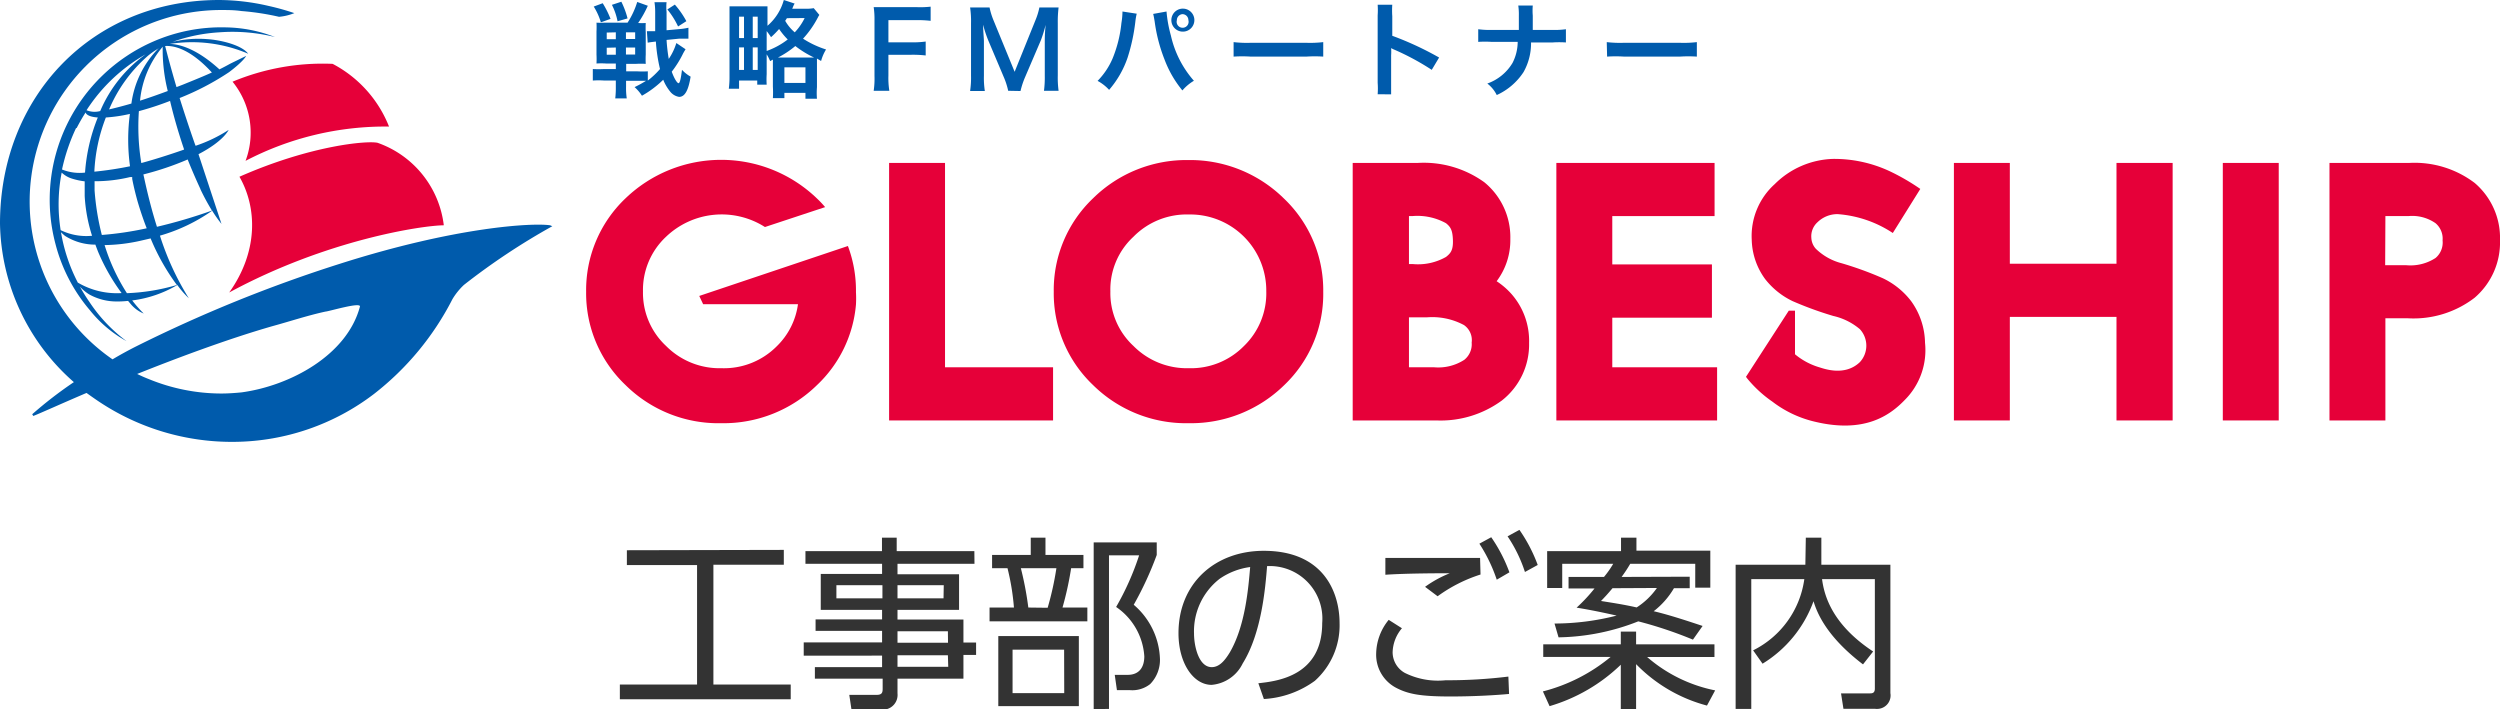 <svg id="レイヤー_1" data-name="レイヤー 1" xmlns="http://www.w3.org/2000/svg" viewBox="0 0 217.27 61.64"><defs><style>.cls-1{fill:#e60039;}.cls-2{fill:#005bac;}.cls-3{fill:#333;}</style></defs><title>アートボード 1</title><path class="cls-1" d="M33.81,11a10.53,10.53,0,0,0-4.9-5.45,20.31,20.31,0,0,0-8.7,1.55,7,7,0,0,1,1.13,6.88A26.2,26.2,0,0,1,33.81,11Z"/><path class="cls-1" d="M32.81,12.41c-.9-.2-5.81.22-12,2.95,1.54,2.69,1.65,6.49-.89,10.06,8.48-4.6,16.82-5.83,18.65-5.84A8.69,8.69,0,0,0,32.81,12.41Z"/><path class="cls-2" d="M47.81,19.58c-1.54-.23-8.22.14-18.29,3.35a122.64,122.64,0,0,0-17.74,7.2c-.65.33-1.33.7-2,1.1A16.65,16.65,0,0,1,19.21.87c.55,0,1.15,0,1.77.09a22.45,22.45,0,0,1,3.27.5,4.6,4.6,0,0,0,1.33-.32A21.57,21.57,0,0,0,23.32.51,19.4,19.4,0,0,0,19.05,0C8,0,0,8.39,0,19.43A18.71,18.71,0,0,0,6.42,33.21,35.8,35.8,0,0,0,2.8,36h0l.09.15h0c.33-.11,2.81-1.23,4.63-2,.35.25.7.5,1.06.74a20.82,20.82,0,0,0,11.86,3.51,20.27,20.27,0,0,0,12.06-4.16A24.59,24.59,0,0,0,39.32,26a5.72,5.72,0,0,1,1-1.24A58.53,58.53,0,0,1,48,19.66ZM21,34.1c-.6.06-1.2.1-1.8.1a16.64,16.64,0,0,1-6.28-1.26c-.34-.13-.67-.28-1-.44,3.1-1.24,7.72-3,11.81-4.17,1.53-.42,3-.91,4.55-1.25.25,0,3.12-.87,3-.43C30.16,30.86,25.24,33.52,21,34.1Z"/><path class="cls-2" d="M11,29.65h0Z"/><path class="cls-2" d="M13.32,3.61A15,15,0,0,0,4.82,21.2a14.39,14.39,0,0,0,3,5.77A10.66,10.66,0,0,0,11,29.65a13.55,13.55,0,0,1-3.25-3.44c-.26-.37-.53-.81-.81-1.3a3.91,3.91,0,0,0,.82.68,4.87,4.87,0,0,0,2.37.61,8,8,0,0,0,1-.05l.22.26a2.9,2.9,0,0,0,1.14.84,11.23,11.23,0,0,1-1-1.14,10.2,10.2,0,0,0,3.92-1.34,8.06,8.06,0,0,0,1,1.15,23.82,23.82,0,0,1-2.51-5.44,15.06,15.06,0,0,0,4.54-2.17,10.79,10.79,0,0,0,.81,1.15s-1.37-4.15-2-6.06c2.2-1.14,2.62-2.11,2.62-2.11A12.67,12.67,0,0,1,17,12.67l-.06-.15c-.5-1.42-.95-2.8-1.33-4a23,23,0,0,0,4.3-2.25c1.32-1,1.48-1.41,1.48-1.41L20,5.54c-.32.18-.63.34-.93.49-1.95-1.78-3.46-2.2-4.32-2.21a12.41,12.41,0,0,1,6.82.85C21,3.9,19.14,3.47,18,3.4a9.57,9.57,0,0,0-3,.24,14.49,14.49,0,0,1,4.05-.83,15.27,15.27,0,0,1,4.85.41,12.27,12.27,0,0,0-4.22-.84A14.8,14.8,0,0,0,13.32,3.61ZM11.49,15.55c.13.68.3,1.36.48,2,.25.84.51,1.6.78,2.29a28.39,28.39,0,0,1-3.9.58,22,22,0,0,1-.63-3.87c0-.27,0-.53,0-.8a12.89,12.89,0,0,0,3.08-.36l.19,0Zm-.19-1.1a30.31,30.31,0,0,1-3.1.47,14.81,14.81,0,0,1,1-4.71,12.9,12.9,0,0,0,2.09-.31A16.93,16.93,0,0,0,11.3,14.45ZM9.48,9.51a12.78,12.78,0,0,1,3.39-4.67,6.19,6.19,0,0,1,.79-.56l.15-.1-.08.07A8.4,8.4,0,0,0,11.42,9C10.7,9.21,10,9.39,9.48,9.51Zm4.66-5.45a14.76,14.76,0,0,0,.44,3.85c-.84.31-1.65.6-2.41.84A8.52,8.52,0,0,1,14.14,4.06Zm-1.48.66A11.68,11.68,0,0,0,8.71,9.65a1.85,1.85,0,0,1-1.19-.07A14.84,14.84,0,0,1,12.66,4.72Zm-6,6.41c.25-.48.51-.94.79-1.37a.08.08,0,0,0,0,.05c.11.22.47.36,1.05.4A15.69,15.69,0,0,0,7.39,15a4.09,4.09,0,0,1-2-.27A16.54,16.54,0,0,1,6.61,11.13ZM5.36,15a2.28,2.28,0,0,0,.92.53,5.92,5.92,0,0,0,1.08.23c0,.42,0,.85,0,1.27A13.79,13.79,0,0,0,8,20.49,5.08,5.08,0,0,1,5.27,20,14.4,14.4,0,0,1,5.36,15Zm1.42,9.59A14.77,14.77,0,0,1,5.3,20.18a3.81,3.81,0,0,0,.35.32,4.89,4.89,0,0,0,2.64.76c.07.2.15.4.23.61a17.21,17.21,0,0,0,2.05,3.6A6.67,6.67,0,0,1,6.78,24.57Zm8.58.18a17.54,17.54,0,0,1-4.33.71,17.08,17.08,0,0,1-1.94-4.18,15.09,15.09,0,0,0,3.05-.36l.95-.22A18.9,18.9,0,0,0,15.36,24.75Zm2.06-8.32a19.54,19.54,0,0,0,1,1.85,44.09,44.09,0,0,1-4.78,1.41c-.43-1.36-.8-2.8-1.12-4.29l-.06-.26a25.46,25.46,0,0,0,3.85-1.3C16.62,14.64,17.05,15.64,17.42,16.43ZM16,13c-1.31.46-2.68.89-3.72,1.17a19.63,19.63,0,0,1-.21-4.51,26.51,26.51,0,0,0,2.71-.89c.29,1.24.69,2.65,1.2,4.16A.19.19,0,0,0,16,13Zm2.44-6.71c-.71.32-1.49.64-2.58,1.08l-.52.2c-.48-1.62-.82-2.92-1-3.62V4C15.18,3.94,16.61,4.32,18.44,6.33Z"/><path class="cls-2" d="M23.94,3.22h0Z"/><polygon class="cls-1" points="82.13 14.16 80.43 14.16 77.27 14.16 77.27 36.54 91.52 36.54 91.52 31.92 82.13 31.92 82.13 14.16"/><path class="cls-1" d="M103.27,13.91A11.56,11.56,0,0,0,95,17.23a11,11,0,0,0-3.42,8.13A11,11,0,0,0,95,33.47a11.51,11.51,0,0,0,8.29,3.31h.07a11.59,11.59,0,0,0,8.25-3.31A10.94,10.94,0,0,0,115,25.36a11,11,0,0,0-3.44-8.13A11.62,11.62,0,0,0,103.27,13.91ZM103.33,32a6.54,6.54,0,0,1-4.83-1.94,6.26,6.26,0,0,1-2-4.73,6.25,6.25,0,0,1,2-4.75,6.5,6.5,0,0,1,4.83-1.94,6.61,6.61,0,0,1,6.72,6.69,6.36,6.36,0,0,1-1.94,4.74A6.45,6.45,0,0,1,103.33,32Z"/><path class="cls-1" d="M130.07,24.44a5.92,5.92,0,0,0,1.19-3.68A6.16,6.16,0,0,0,129,15.84a9,9,0,0,0-5.79-1.68h-5.65V36.54h7.28a9,9,0,0,0,5.68-1.73,6.18,6.18,0,0,0,2.37-5,6.16,6.16,0,0,0-1.55-4.28A6.44,6.44,0,0,0,130.07,24.44Zm-7.33-5.66a5.13,5.13,0,0,1,2.93.62c.39.32.57.58.6,1.47s-.21,1.15-.6,1.46a4.92,4.92,0,0,1-2.88.62h-.34V18.78Zm-.29,13.14V27.58H124a5.83,5.83,0,0,1,3.23.67,1.59,1.59,0,0,1,.67,1.52,1.73,1.73,0,0,1-.64,1.5,4.16,4.16,0,0,1-2.62.65Z"/><polygon class="cls-1" points="140.12 27.61 148.78 27.61 148.78 22.98 140.12 22.98 140.12 18.78 149.01 18.78 149.01 14.16 147.31 14.16 135.26 14.16 135.26 36.54 149.23 36.54 149.23 31.92 140.12 31.92 140.12 27.61"/><polygon class="cls-1" points="183.94 14.16 183.94 22.92 174.67 22.92 174.67 14.16 169.81 14.16 169.81 36.54 174.67 36.54 174.67 27.54 183.94 27.54 183.94 36.54 188.82 36.54 188.82 14.16 187.12 14.16 183.94 14.16"/><polygon class="cls-1" points="193.18 14.16 193.18 36.54 198.04 36.54 198.04 14.16 196.34 14.16 193.18 14.16"/><path class="cls-1" d="M215.07,15.9a8.65,8.65,0,0,0-5.69-1.74h-6.93V36.54h4.86V27.66h1.93a8.71,8.71,0,0,0,5.82-1.78,6.33,6.33,0,0,0,2.21-5A6.28,6.28,0,0,0,215.07,15.9Zm-7.76,2.88h2a3.55,3.55,0,0,1,2.36.62,1.76,1.76,0,0,1,.61,1.5,1.75,1.75,0,0,1-.61,1.52,4,4,0,0,1-2.54.63h-1.84Z"/><path class="cls-1" d="M73.69,21.38,60.77,25.72l.34.72h8.24A6.26,6.26,0,0,1,67.5,30.1,6.46,6.46,0,0,1,62.71,32a6.55,6.55,0,0,1-4.83-1.94,6.3,6.3,0,0,1-2-4.73,6.32,6.32,0,0,1,2-4.75,7,7,0,0,1,8.6-.85L71.71,18a8.86,8.86,0,0,0-.73-.77,12,12,0,0,0-16.61,0,11,11,0,0,0-3.43,8.13,11,11,0,0,0,3.43,8.11,11.48,11.48,0,0,0,8.29,3.31h.06A11.61,11.61,0,0,0,71,33.47a10.91,10.91,0,0,0,3.39-7,9.76,9.76,0,0,0,0-1.08A11,11,0,0,0,73.69,21.38Z"/><path class="cls-1" d="M167.3,29.79a6.35,6.35,0,0,0-1.2-3.61,6.73,6.73,0,0,0-2.47-2,29.84,29.84,0,0,0-3.57-1.3,5,5,0,0,1-2.25-1.26,1.51,1.51,0,0,1-.39-.95,1.64,1.64,0,0,1,.54-1.36,2.47,2.47,0,0,1,1.75-.7,10,10,0,0,1,4.79,1.64l2.39-3.83a18.87,18.87,0,0,0-2.66-1.54,11.38,11.38,0,0,0-4.91-1.07A7.48,7.48,0,0,0,154.24,16a6.07,6.07,0,0,0-2,4.84,6,6,0,0,0,1.17,3.42,6.69,6.69,0,0,0,2.38,1.91,30.66,30.66,0,0,0,3.54,1.29,5.42,5.42,0,0,1,2.31,1.15,2.11,2.11,0,0,1,0,2.86c-1.32,1.27-3.15.56-3.53.45A5.94,5.94,0,0,1,156,30.79V27h-.54l-3.72,5.75.12.16a10.63,10.63,0,0,0,2.18,2,9.67,9.67,0,0,0,3.73,1.75c4.22,1,6.43-.51,7.75-1.88A6.12,6.12,0,0,0,167.3,29.79Z"/><path class="cls-2" d="M59.58,4.28l-.12.2-.08.14a9,9,0,0,1-1,1.61c.21.59.47,1,.59,1s.21-.42.3-1.16a3.14,3.14,0,0,0,.75.59c-.19,1.19-.5,1.76-1,1.76a1.24,1.24,0,0,1-.8-.49,3.88,3.88,0,0,1-.58-1,8.7,8.7,0,0,1-1.85,1.39,3.53,3.53,0,0,0-.64-.75,9.4,9.4,0,0,0,1-.55l-.79,0h-.95v.53a6,6,0,0,0,.06,1h-1a7.82,7.82,0,0,0,.05-1V7h-1a7.05,7.05,0,0,0-1,0v-1a8.83,8.83,0,0,0,1,0h1V5.52h-.85a5.91,5.91,0,0,0-.83,0,7.35,7.35,0,0,0,0-.77v-2a7.68,7.68,0,0,0,0-.78,5.7,5.7,0,0,0,.7,0h2A7.1,7.1,0,0,0,55.38.17L56.3.5A9.46,9.46,0,0,1,55.46,2a5.51,5.51,0,0,0,.66,0,8,8,0,0,0,0,.83V4.74a7.73,7.73,0,0,0,0,.81,7.06,7.06,0,0,0-.85,0h-.85v.65h.95a8.27,8.27,0,0,0,.93,0V7A7.27,7.27,0,0,0,57.36,6,14.15,14.15,0,0,1,57,3.61c-.41.05-.57.07-.71.1l-.07-1h.16l.56,0c0-.48,0-1.06,0-1.73a5.62,5.62,0,0,0-.06-.79h1.05a4,4,0,0,0,0,.85c0,.47,0,1,0,1.59l1.1-.1a5.52,5.52,0,0,0,.8-.12l0,.95h-.08l-.72,0-1.1.11a15,15,0,0,0,.19,1.65,5.11,5.11,0,0,0,.66-1.38Zm-7.2-4a8.22,8.22,0,0,1,.68,1.36l-.84.3A5.54,5.54,0,0,0,51.6.57Zm.35,2.55v.58h.79V2.81Zm0,1.32v.61h.79V4.13ZM54,.15a7.41,7.41,0,0,1,.54,1.45l-.87.25A5.41,5.41,0,0,0,53.18.42Zm.4,3.24h.8V2.81h-.8Zm0,1.35h.8V4.13h-.8ZM58.93,2.3A7.15,7.15,0,0,0,58,.82L58.65.4a7.67,7.67,0,0,1,1,1.44Z"/><path class="cls-2" d="M66.93,5.31a3.64,3.64,0,0,0-.3-.59V6.45a7.46,7.46,0,0,0,0,.91h-.82V7H64.23v.71h-.89a8,8,0,0,0,.06-1.09V1.47c0-.4,0-.72,0-.92l.87,0h1.53l.9,0c0,.14,0,.52,0,.89v.8A4.56,4.56,0,0,0,68.12,0l.94.31a1.58,1.58,0,0,0-.13.26l-.08.19H70a3.68,3.68,0,0,0,.72-.05l.49.59a1.08,1.08,0,0,0-.11.18,8.46,8.46,0,0,1-1.31,1.88,8.25,8.25,0,0,0,2,.94,3.76,3.76,0,0,0-.43,1L71,5.09c0,.13,0,.24,0,.49v2a6.1,6.1,0,0,0,0,1H70V8.07H68.17v.46h-1a8.76,8.76,0,0,0,0-1V5.59c0-.17,0-.26,0-.41Zm-2.7-2h.43V1.45h-.43Zm0,2.77h.43V4.12h-.43Zm1.19-2.77h.43V1.45h-.43Zm0,2.77h.43V4.12h-.43Zm1.21-1.65a6.62,6.62,0,0,0,1.83-1,6.05,6.05,0,0,1-.75-.91,7.76,7.76,0,0,1-.7.71c-.16-.24-.22-.32-.38-.53ZM70.28,5h.47a8.53,8.53,0,0,1-1.63-1,8.06,8.06,0,0,1-1.51,1h2.67ZM68.17,7.21H70V5.85H68.17Zm.22-5.63-.15.23a3.74,3.74,0,0,0,.83,1,4.93,4.93,0,0,0,.86-1.24Z"/><path class="cls-2" d="M77.21,6.58a7.08,7.08,0,0,0,.08,1.31H75.93A7.17,7.17,0,0,0,76,6.6V1.8A7.2,7.2,0,0,0,75.93.62c.37,0,.6,0,1.16,0h2.55A8.38,8.38,0,0,0,80.88.58V1.81a9.66,9.66,0,0,0-1.24-.06H77.21V3.68h2a8.12,8.12,0,0,0,1.24-.07V4.82a10,10,0,0,0-1.24-.06h-2Z"/><path class="cls-2" d="M87.62,7.89a6.5,6.5,0,0,0-.4-1.23L85.9,3.54a10.59,10.59,0,0,1-.46-1.39c0,.48.07,1.23.07,1.43v3a7.54,7.54,0,0,0,.08,1.33H84.31a7.76,7.76,0,0,0,.08-1.33V2A8.12,8.12,0,0,0,84.31.65H86a6.2,6.2,0,0,0,.33,1.08l1.85,4.51L90,1.73A5.78,5.78,0,0,0,90.33.65H92A10,10,0,0,0,91.93,2V6.56A8.5,8.5,0,0,0,92,7.89H90.73a9.11,9.11,0,0,0,.07-1.33v-3c0-.79.07-1.26.07-1.39a11.33,11.33,0,0,1-.41,1.33l-1.37,3.2a7.31,7.31,0,0,0-.4,1.21Z"/><path class="cls-2" d="M98.79,1.19a5.69,5.69,0,0,0-.12.7A16.23,16.23,0,0,1,98,5a8.42,8.42,0,0,1-1.61,2.81,3.79,3.79,0,0,0-1-.78,6.34,6.34,0,0,0,1.3-1.94A11,11,0,0,0,97.46,2a6.27,6.27,0,0,0,.09-.89V1ZM101.38,1a11.16,11.16,0,0,0,.38,2.09,8.87,8.87,0,0,0,2,3.93,3.92,3.92,0,0,0-1,.84,9.43,9.43,0,0,1-1.55-2.68,14,14,0,0,1-.86-3.31c-.06-.35-.09-.52-.13-.66Zm2.42.75a1,1,0,1,1-1-1A1,1,0,0,1,103.8,1.72Zm-1.52,0a.52.52,0,1,0,1,0,.52.52,0,0,0-.52-.52A.53.53,0,0,0,102.28,1.72Z"/><path class="cls-2" d="M107.21,3.66a9.77,9.77,0,0,0,1.48.06h4.85A9.61,9.61,0,0,0,115,3.66V4.92a11.24,11.24,0,0,0-1.48,0H108.7a11.53,11.53,0,0,0-1.49,0Z"/><path class="cls-2" d="M119.73,8.19a6.85,6.85,0,0,0,0-1V1.34a6.82,6.82,0,0,0,0-.93H121a7.3,7.3,0,0,0,0,1v1.7A27.41,27.41,0,0,1,125.07,5l-.64,1.07a21.93,21.93,0,0,0-3.22-1.74,2.22,2.22,0,0,1-.31-.15,4.21,4.21,0,0,1,0,.62v2.4c0,.48,0,.71,0,1Z"/><path class="cls-2" d="M134.91,2.6a7,7,0,0,0,1.18-.06V3.69a8.46,8.46,0,0,0-1.16,0h-1.87a5.09,5.09,0,0,1-.65,2.57,5.48,5.48,0,0,1-2.33,2,2.86,2.86,0,0,0-.82-1,4.16,4.16,0,0,0,2.19-1.79,4.05,4.05,0,0,0,.45-1.83h-2.26a8.63,8.63,0,0,0-1.17,0V2.54a7.25,7.25,0,0,0,1.19.06H132c0-.38,0-.54,0-.71V1.36a5.34,5.34,0,0,0-.05-.88h1.26a5.26,5.26,0,0,0,0,.88V1.9c0,.6,0,.6,0,.7Z"/><path class="cls-2" d="M139.64,3.66a9.77,9.77,0,0,0,1.48.06H146a9.61,9.61,0,0,0,1.47-.06V4.92a11.24,11.24,0,0,0-1.48,0h-4.83a11.53,11.53,0,0,0-1.49,0Z"/><path class="cls-3" d="M68.12,47.79v1.29H62V59.49h6.72v1.28H53.87V59.49h6.71V49.11h-6.1V47.82Z"/><path class="cls-3" d="M84.69,49H78v.91h5.35V53H78v.84h5.73v2h1.1v1.08h-1.1v2.06H78v1.28a1.28,1.28,0,0,1-1.14,1.41H74l-.19-1.28h2.37c.45,0,.53-.18.53-.52v-.89H70.82v-1h5.84v-1H69.85V55.83h6.81v-1H70.88v-1h5.78V53H71.33V49.88h5.33V49H70V47.9h6.65V46.73h1.28V47.9h6.75Zm-8,1.86h-4V52h4Zm5.33,0H78V52h4Zm.36,4H78v1h4.39Zm0,2.09H78v1h4.41Z"/><path class="cls-3" d="M89.58,48.23v-1.5h1.28v1.5h3.3v1.15H93.09a28.15,28.15,0,0,1-.75,3.42H94.5V54H86V52.8h2.12a20.85,20.85,0,0,0-.56-3.42H86.22V48.23Zm4.18,13.14h-7V55.28h7Zm-1.28-4.91H88v3.78h4.49Zm-1.43-3.64a26.34,26.34,0,0,0,.76-3.44H88.72a28.62,28.62,0,0,1,.65,3.42Zm4,8.81V47.14h5.48v1.09a29.18,29.18,0,0,1-2,4.33,6.46,6.46,0,0,1,2.28,4.71,3,3,0,0,1-.85,2.18,2.5,2.5,0,0,1-1.75.53H97.07l-.19-1.33H98c1,0,1.45-.65,1.45-1.61A5.62,5.62,0,0,0,97,52.75a23.57,23.57,0,0,0,2-4.49H96.38V61.61Z"/><path class="cls-3" d="M109.36,59.38c1.66-.18,5.55-.64,5.55-5.23a4.57,4.57,0,0,0-4.79-4.95c-.15,1.87-.47,5.81-2.12,8.46a3.31,3.31,0,0,1-2.7,1.86c-1.57,0-2.88-1.86-2.88-4.49,0-4.37,3.21-7.16,7.41-7.16,5.19,0,6.59,3.59,6.59,6.3a6.48,6.48,0,0,1-2.15,5,8.32,8.32,0,0,1-4.43,1.58ZM106,50.3a5.77,5.77,0,0,0-2.23,4.75c0,1.09.4,2.93,1.54,2.93.67,0,1.15-.59,1.57-1.28,1.35-2.32,1.61-5.57,1.77-7.42A6.06,6.06,0,0,0,106,50.3Z"/><path class="cls-3" d="M121.84,54.6a3.35,3.35,0,0,0-.81,2.1,2.06,2.06,0,0,0,1.06,1.78,6.47,6.47,0,0,0,3.54.64,43.25,43.25,0,0,0,5.46-.32l.06,1.51c-1.17.11-3.09.22-5.08.22-2.63,0-3.74-.21-4.82-.8a3.24,3.24,0,0,1-1.65-2.92,4.74,4.74,0,0,1,1.09-2.94Zm6.83-4.67a13,13,0,0,0-3.73,1.89L123.85,51A9.88,9.88,0,0,1,126,49.82c-.65,0-3.71,0-5.6.13V48.49h8.23Zm.93-3.24a13.38,13.38,0,0,1,1.58,3.05l-1.1.64a13.69,13.69,0,0,0-1.51-3.13Zm2.45-.64a13.41,13.41,0,0,1,1.59,3.05l-1.11.61a12.37,12.37,0,0,0-1.51-3.1Z"/><path class="cls-3" d="M148.35,61.32a13.35,13.35,0,0,1-6.16-3.6v3.9h-1.33V57.77a15,15,0,0,1-6.19,3.6l-.58-1.28a15.06,15.06,0,0,0,5.89-3h-5.86V56h6.74V54.89h1.33V56H149v1.1h-5.85A12.86,12.86,0,0,0,149.06,60Zm-1.5-11.2v1h-1.37a7,7,0,0,1-1.76,2c1.41.33,3.13.91,4.25,1.28l-.84,1.19A35.87,35.87,0,0,0,142.38,54a19.55,19.55,0,0,1-6.93,1.39l-.35-1.2a21.85,21.85,0,0,0,5.4-.69c-1.76-.4-2.8-.58-3.48-.69a14.48,14.48,0,0,0,1.56-1.67h-2.26v-1h3.08a8.07,8.07,0,0,0,.8-1.14h-4.43V51.1h-1.31V47.9h6.42V46.73h1.34v1.13h6.42v3.21h-1.31V49h-5.65a12.45,12.45,0,0,1-.75,1.14Zm-6.71,1c-.46.55-.69.79-1,1.11.92.15,1.9.29,3.1.56A6.36,6.36,0,0,0,144,51.1Z"/><path class="cls-3" d="M156.94,46.73h1.35v2.35h6V60.24a1.17,1.17,0,0,1-1,1.36,1.38,1.38,0,0,1-.35,0h-2.73L160,60.26h2.49c.2,0,.45,0,.45-.42V50.33h-4.59c.18,1.33.79,3.88,4.44,6.29l-.88,1.12c-3.18-2.42-4-4.49-4.3-5.49a10.58,10.58,0,0,1-4.43,5.43l-.82-1.16a8.15,8.15,0,0,0,4.45-6.19h-4.61V61.61h-1.36V49.08h6.06Z"/></svg>